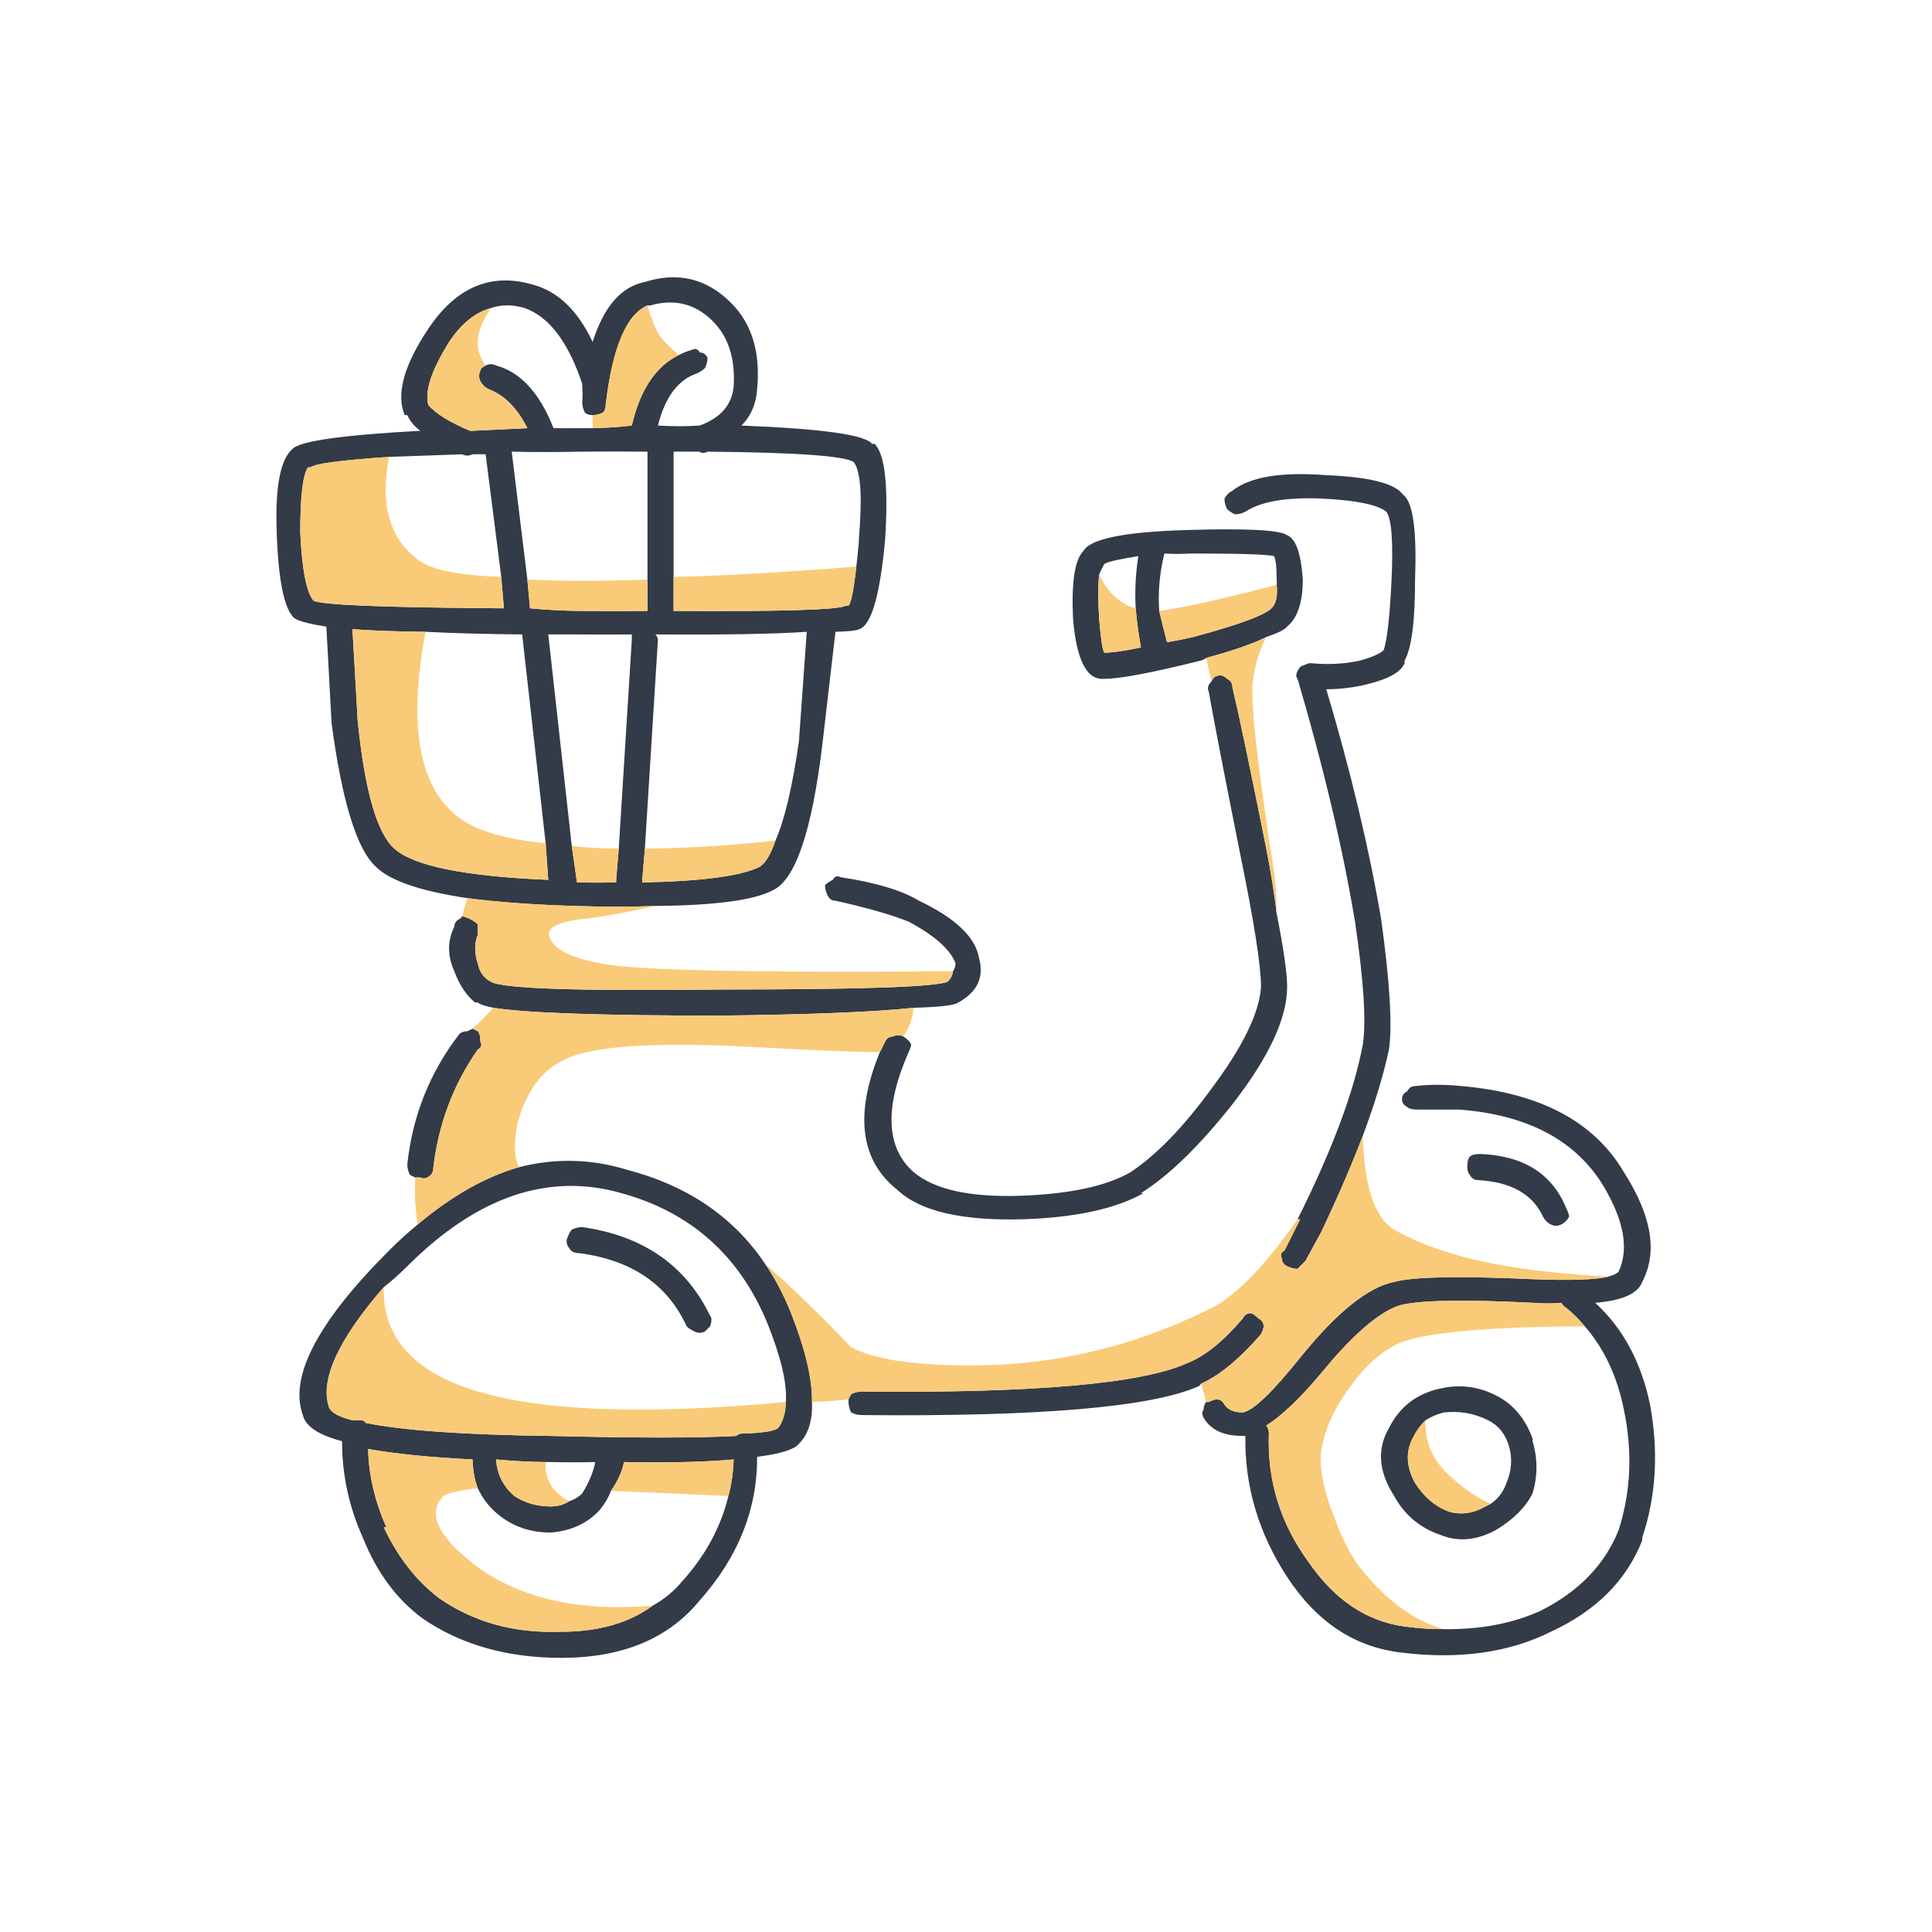
<svg xmlns="http://www.w3.org/2000/svg" version="1.1" xmlns:xlink="http://www.w3.org/1999/xlink" preserveAspectRatio="none" x="0px" y="0px" width="37px" height="37px" viewBox="0 0 37 37">
<defs>
<g id="Layer0_0_FILL">
<path fill="#333A48" stroke="none" d="
M 9.95 22.35
Q 8.983 22.623 8 23.45 7.722 23.678 7.45 23.95 5.4 26 5.8 27.1 5.877 27.425 6.55 27.6 6.55 28.562 6.95 29.45 7.35 30.45 8.1 31 9.2 31.75 10.75 31.75 12.5 31.75 13.4 30.65 14.506 29.406 14.5 27.9 15.172 27.814 15.3 27.65 15.571 27.379 15.55 26.85 15.562 26.193 15.15 25.15 14.944 24.629 14.65 24.2 13.743 22.854 12 22.4 10.982 22.09 9.95 22.35
M 7.35 24.65
Q 7.576 24.474 7.8 24.25 9.8 22.25 11.9 22.85 13.9 23.4 14.7 25.35 15.087 26.316 15.05 26.85 15.042 27.172 14.9 27.35 14.809 27.426 14.35 27.45 14.312 27.45 14.25 27.45 14.15 27.45 14.1 27.5 13.024 27.561 10.55 27.5 8.068 27.469 7 27.25 6.983 27.2 6.9 27.2 6.841 27.2 6.75 27.2 6.361 27.104 6.3 26.95 6.037 26.162 7.35 24.65
M 11.7 28.55
Q 11.895 28.279 11.95 28 13.254 28.024 14.05 27.95 14.038 28.327 13.95 28.65 13.729 29.556 13.05 30.3 12.82 30.573 12.5 30.75 11.819 31.25 10.75 31.25 9.4 31.3 8.4 30.6 7.75 30.1 7.35 29.25
L 7.4 29.25
Q 7.066 28.498 7.05 27.75 7.841 27.89 9.05 27.95 9.06 28.271 9.15 28.5 9.306 28.836 9.6 29.05 10 29.35 10.55 29.35 11.15 29.3 11.5 28.9 11.638 28.727 11.7 28.55
M 10.45 28
Q 10.516 28 10.55 28 11.006 28.01 11.4 28 11.344 28.29 11.15 28.6 11.044 28.706 10.9 28.75 10.752 28.85 10.55 28.85 10.15 28.85 9.85 28.65 9.529 28.375 9.5 27.95 9.961 27.994 10.45 28
M 11.15 23.5
Q 11.05 23.5 10.95 23.55 10.9 23.6 10.85 23.75 10.85 23.85 10.9 23.9 10.95 24 11.1 24 12.6 24.2 13.15 25.4 13.2 25.45 13.3 25.5 13.4 25.55 13.5 25.5 13.55 25.45 13.6 25.4 13.65 25.25 13.6 25.2 12.9 23.75 11.15 23.5
M 9.15 17.9
Q 9.15 17.8 9.15 17.7 9.1 17.65 9 17.6 8.926 17.563 8.85 17.55 8.826 17.587 8.8 17.6 8.7 17.65 8.7 17.75 8.5 18.15 8.7 18.6 8.85 19 9.1 19.2
L 9.15 19.2
Q 9.214 19.253 9.45 19.3 10.373 19.45 13.8 19.45 16.405 19.42 17.5 19.3 18.252 19.279 18.35 19.2 18.9 18.9 18.75 18.35 18.65 17.75 17.6 17.25 17.1 16.95 16.1 16.8 16 16.75 15.95 16.85 15.85 16.9 15.8 16.95 15.8 17.05 15.85 17.15 15.9 17.25 16 17.25 16.9 17.45 17.4 17.65 18.15 18.05 18.3 18.45 18.3 18.529 18.25 18.6 18.24 18.71 18.15 18.8 17.85 18.95 13.8 18.95 9.7 19 9.4 18.8 9.2 18.7 9.15 18.45 9.05 18.15 9.15 17.9
M 14 5.8
Q 13.3 5.1 12.35 5.4 11.668 5.536 11.35 6.55 10.921 5.64 10.2 5.45 9 5.1 8.2 6.3 7.5 7.35 7.75 7.95
L 7.8 7.95
Q 7.876 8.122 8.05 8.25 5.795 8.373 5.6 8.6 5.25 8.9 5.3 10.2
L 5.3 10.25
Q 5.35 11.5 5.6 11.8 5.664 11.912 6.25 12
L 6.35 13.85
Q 6.65 16.1 7.2 16.6 7.599 16.999 8.95 17.2 9.786 17.312 11 17.35 11.881 17.379 12.55 17.35 14.267 17.335 14.8 17.05 15.45 16.75 15.75 14.25
L 16 12.1
Q 16.385 12.089 16.45 12.05 16.8 11.95 16.95 10.35 17.05 8.8 16.75 8.5
L 16.7 8.5
Q 16.505 8.24 14.2 8.15 14.473 7.875 14.5 7.45 14.6 6.4 14 5.8
M 11.1 12.15
Q 11.637 12.155 12.1 12.15 12.1 12.195 12.1 12.25
L 11.85 16.25 11.8 16.85 11.8 16.9
Q 11.458 16.907 11.05 16.9
L 10.95 16.2 10.5 12.15
Q 10.803 12.15 11.1 12.15
M 12.6 12.25
Q 12.6 12.199 12.55 12.15 14.512 12.164 15.45 12.1
L 15.3 14.2
Q 15.113 15.506 14.85 16.1 14.72 16.487 14.55 16.6 14.021 16.865 12.3 16.9
L 12.3 16.85 12.35 16.25 12.6 12.25
M 8.15 12.1
Q 8.979 12.141 10 12.15
L 10.45 16.15 10.5 16.85
Q 8.094 16.749 7.55 16.25 7.05 15.8 6.85 13.8
L 6.75 12.05
Q 7.327 12.092 8.15 12.1
M 12.9 8.65
Q 13.16 8.647 13.4 8.65 13.45 8.7 13.55 8.65 16.101 8.672 16.35 8.85 16.55 9.1 16.45 10.3
L 16.45 10.35
Q 16.425 10.637 16.4 10.85 16.325 11.525 16.25 11.6
L 16.2 11.6
Q 16.001 11.719 12.9 11.7
L 12.9 11.05 12.9 8.65
M 11.1 8.65
Q 11.796 8.643 12.4 8.65
L 12.4 11.1 12.4 11.7
Q 11.798 11.707 11.1 11.7 10.621 11.695 10.15 11.65
L 10.1 11.1 9.8 8.65
Q 10.405 8.664 11.1 8.65
M 9.05 8.7
Q 9.173 8.696 9.3 8.7
L 9.6 11.05 9.65 11.65
Q 6.169 11.627 6 11.5 5.8 11.25 5.75 10.2 5.75 9.15 5.9 8.95
L 5.95 8.95
Q 6.054 8.846 7.45 8.75 8.03 8.73 8.85 8.7 8.95 8.75 9.05 8.7
M 12.4 5.85
L 12.45 5.85
Q 13.15 5.65 13.65 6.15 14.1 6.6 14.05 7.4 14.002 7.929 13.4 8.15 13.036 8.175 12.6 8.15 12.804 7.332 13.35 7.15 13.45 7.1 13.5 7.05 13.55 6.95 13.55 6.85 13.5 6.75 13.4 6.75 13.35 6.65 13.25 6.7 13.123 6.735 13 6.8 12.338 7.122 12.1 8.15 11.747 8.192 11.35 8.2 11.227 8.198 11.1 8.2 10.841 8.203 10.6 8.2 10.203 7.188 9.5 7 9.4 6.95 9.3 7 9.2 7.05 9.2 7.1 9.15 7.2 9.2 7.3 9.25 7.4 9.35 7.45 9.805 7.615 10.1 8.2 9.531 8.229 9.05 8.25
L 9 8.25
Q 8.395 7.994 8.2 7.75 8.1 7.35 8.6 6.55 8.951 6.023 9.4 5.9 9.698 5.796 10.05 5.9 10.75 6.15 11.15 7.35
L 11.15 7.4
Q 11.164 7.55 11.15 7.7 11.15 7.8 11.2 7.9 11.25 7.95 11.35 7.95 11.45 7.95 11.55 7.9 11.6 7.85 11.6 7.75 11.793 6.106 12.4 5.85
M 22.75 10.15
Q 20.95 10.2 20.75 10.55 20.5 10.8 20.55 11.85 20.65 13.05 21.15 13 21.6 13 23 12.65 23.062 12.631 23.1 12.6 23.883 12.387 24.25 12.2 24.585 12.087 24.65 12 24.95 11.75 24.95 11.1 24.9 10.35 24.65 10.25 24.45 10.1 22.75 10.15
M 21.05 11.85
Q 21.016 11.312 21.05 11 21.101 10.882 21.15 10.8 21.241 10.739 21.8 10.65 21.721 11.169 21.75 11.65 21.784 12.038 21.85 12.4 21.374 12.5 21.15 12.5 21.1 12.45 21.05 11.85
M 22.35 12.3
Q 22.269 11.991 22.2 11.7 22.163 11.143 22.3 10.6 22.541 10.617 22.8 10.6 24.2 10.6 24.4 10.65 24.45 10.75 24.45 11.1 24.456 11.146 24.45 11.2 24.483 11.517 24.35 11.65 24.15 11.85 22.85 12.2 22.6 12.258 22.35 12.3
M 16.5 26.65
Q 16.4 26.65 16.3 26.7 16.257 26.786 16.25 26.8
L 16.25 26.85
Q 16.25 26.95 16.3 27.05 16.4 27.1 16.5 27.1 21.6 27.15 22.95 26.55 22.978 26.538 23 26.5 23.533 26.262 24.15 25.55 24.2 25.45 24.2 25.4 24.2 25.3 24.1 25.25 24 25.15 23.95 25.15 23.85 25.15 23.8 25.25 23.25 25.9 22.75 26.1 21.45 26.7 16.5 26.65
M 9.15 20.1
Q 9.25 20.05 9.2 19.95 9.2 19.8 9.15 19.75 9.118 19.734 9.05 19.7 9.018 19.716 8.95 19.75 8.85 19.75 8.8 19.8 7.95 20.9 7.8 22.3 7.8 22.4 7.85 22.5 7.901 22.526 7.95 22.55 8.001 22.55 8.05 22.55 8.15 22.6 8.25 22.5 8.3 22.45 8.3 22.35 8.45 21.1 9.15 20.1
M 23.3 12.95
Q 23.25 12.95 23.2 13.05 23.1 13.15 23.15 13.25 23.3 14.1 23.75 16.35 24.15 18.3 24.15 18.9 24.1 19.65 23.2 20.85 22.4 21.95 21.65 22.45 20.95 22.85 19.55 22.9 18.1 22.95 17.5 22.45 16.7 21.75 17.4 20.15 17.45 20.05 17.45 20 17.41 19.92 17.3 19.85
L 17.3 19.85
Q 17.2 19.8 17.1 19.85 17 19.85 16.95 19.95 16.901 20.057 16.85 20.15 16.113 21.949 17.2 22.8 17.85 23.4 19.6 23.35 21.1 23.3 21.9 22.85
L 21.85 22.85
Q 22.65 22.35 23.6 21.15 24.65 19.8 24.65 18.9 24.65 18.508 24.45 17.5 24.389 16.96 24.25 16.25 23.8 14 23.6 13.15 23.6 13.05 23.5 13 23.4 12.9 23.3 12.95
M 23.65 9.85
Q 23.75 9.85 23.85 9.8 24.3 9.5 25.35 9.55 26.3 9.6 26.55 9.8 26.7 10 26.65 11.1 26.6 12.15 26.5 12.45 26.4 12.55 26.05 12.65 25.6 12.75 25.1 12.7 25.05 12.7 24.95 12.75 24.9 12.75 24.85 12.85 24.8 12.95 24.85 13 25.6 15.55 25.95 17.65 26.2 19.35 26.1 20 25.85 21.35 24.85 23.35
L 24.9 23.35 24.6 23.95
Q 24.5 24 24.55 24.1 24.55 24.2 24.65 24.25 24.75 24.3 24.85 24.3 24.9 24.25 25 24.15
L 25.3 23.6
Q 25.78 22.591 26.1 21.75 26.444 20.827 26.6 20.1 26.7 19.4 26.45 17.6 26.1 15.55 25.4 13.2 25.8 13.2 26.2 13.1 26.8 12.95 26.9 12.7
L 26.9 12.65
Q 27.1 12.3 27.1 11.1 27.15 9.75 26.9 9.5
L 26.85 9.45
Q 26.6 9.15 25.4 9.1 24.1 9 23.6 9.4 23.5 9.45 23.45 9.55 23.45 9.65 23.5 9.75 23.55 9.8 23.65 9.85
M 26.95 21.2
Q 27 21.25 27.15 21.25 27.5 21.25 27.95 21.25 29.9 21.4 30.7 22.7 31.3 23.7 31 24.35 30.958 24.406 30.8 24.45 30.445 24.536 29.4 24.5 27.25 24.4 26.7 24.55 25.95 24.7 24.9 26 24.1 27 23.8 27.05 23.55 27.05 23.45 26.9 23.4 26.8 23.3 26.8 23.25 26.8 23.15 26.85
L 23.1 26.85
Q 23.05 26.909 23.05 27 23 27.05 23.05 27.15 23.25 27.5 23.8 27.5
L 23.85 27.5
Q 23.829 28.944 24.65 30.2 25.5 31.5 26.85 31.65 28.5 31.85 29.7 31.25 31 30.65 31.45 29.5
L 31.45 29.45
Q 31.85 28.25 31.6 26.9 31.348 25.682 30.55 24.95 31.327 24.887 31.45 24.55 31.9 23.7 31.1 22.45 30.25 21 28 20.8 27.5 20.75 27.1 20.8 27 20.8 26.95 20.9 26.85 20.95 26.85 21.05 26.85 21.15 26.95 21.2
M 31.1 27
Q 31.35 28.2 31 29.3 30.6 30.3 29.5 30.85 28.698 31.214 27.65 31.2 27.307 31.204 26.9 31.15 25.8 31 25.05 29.9 24.25 28.8 24.3 27.45 24.3 27.365 24.25 27.3 24.691 27.025 25.3 26.3 26.2 25.2 26.8 25 27.35 24.85 29.35 24.95 29.658 24.974 29.9 24.95 29.945 25.022 30 25.05 30.195 25.211 30.35 25.4 30.907 26.037 31.1 27
M 29.35 27.6
L 29.35 27.55
Q 29.15 27 28.7 26.75 28.15 26.45 27.55 26.6 26.9 26.75 26.6 27.35 26.25 27.95 26.7 28.65 27 29.2 27.6 29.4 28.1 29.6 28.65 29.3 29.15 29 29.35 28.6 29.5 28.1 29.35 27.6
M 28.5 27.2
Q 28.8 27.35 28.9 27.7 29 28.05 28.85 28.4 28.769 28.645 28.55 28.8 28.505 28.822 28.45 28.85 28.1 29.05 27.75 28.95 27.35 28.8 27.1 28.4 26.85 27.95 27.05 27.55 27.157 27.336 27.3 27.2 27.464 27.096 27.65 27.05 28.1 27 28.5 27.2
M 28.15 22.5
Q 28.2 22.6 28.3 22.6 29.25 22.65 29.55 23.3 29.6 23.4 29.7 23.45 29.8 23.5 29.9 23.45 30 23.4 30.05 23.3 30.05 23.25 30 23.15 29.6 22.15 28.35 22.1 28.2 22.1 28.15 22.15 28.1 22.2 28.1 22.35 28.1 22.45 28.15 22.5 Z"/>

<path fill="#F9CB78" stroke="none" d="
M 10.9 28.75
Q 10.419 28.494 10.45 28 9.961 27.994 9.5 27.95 9.529 28.375 9.85 28.65 10.15 28.85 10.55 28.85 10.752 28.85 10.9 28.75
M 10.75 31.25
Q 11.819 31.25 12.5 30.75 10.466 30.923 9.2 30.05 8.05 29.2 8.45 28.7 8.491 28.577 9.15 28.5 9.06 28.271 9.05 27.95 7.841 27.89 7.05 27.75 7.066 28.498 7.4 29.25
L 7.35 29.25
Q 7.75 30.1 8.4 30.6 9.4 31.3 10.75 31.25
M 11.95 28
Q 11.895 28.279 11.7 28.55
L 13.95 28.65
Q 14.038 28.327 14.05 27.95 13.254 28.024 11.95 28
M 14.1 27.5
Q 14.15 27.45 14.25 27.45 14.312 27.45 14.35 27.45 14.809 27.426 14.9 27.35 15.042 27.172 15.05 26.85 10.906 27.235 9 26.6 7.309 26.036 7.35 24.65 6.037 26.162 6.3 26.95 6.361 27.104 6.75 27.2 6.841 27.2 6.9 27.2 6.983 27.2 7 27.25 8.068 27.469 10.55 27.5 13.024 27.561 14.1 27.5
M 9.2 19.95
Q 9.25 20.05 9.15 20.1 8.45 21.1 8.3 22.35 8.3 22.45 8.25 22.5 8.15 22.6 8.05 22.55 8.001 22.55 7.95 22.55 7.927 23 8 23.45 8.983 22.623 9.95 22.35 9.804 22.161 9.9 21.55 10.15 20.6 10.8 20.3 11.55 19.9 14.4 20.05 16.253 20.151 16.85 20.15 16.901 20.057 16.95 19.95 17 19.85 17.1 19.85 17.2 19.8 17.3 19.85
L 17.3 19.85
Q 17.457 19.639 17.5 19.3 16.405 19.42 13.8 19.45 10.373 19.45 9.45 19.3 9.258 19.511 9.05 19.7 9.118 19.734 9.15 19.75 9.2 19.8 9.2 19.95
M 8.95 17.2
Q 8.886 17.395 8.85 17.55 8.926 17.563 9 17.6 9.1 17.65 9.15 17.7 9.15 17.8 9.15 17.9 9.05 18.15 9.15 18.45 9.2 18.7 9.4 18.8 9.7 19 13.8 18.95 17.85 18.95 18.15 18.8 18.24 18.71 18.25 18.6 12.44 18.648 11.5 18.45 10.7 18.3 10.55 18 10.35 17.7 11.15 17.6 11.663 17.549 12.55 17.35 11.881 17.379 11 17.35 9.786 17.312 8.95 17.2
M 9.35 7.45
Q 9.25 7.4 9.2 7.3 9.15 7.2 9.2 7.1 9.2 7.05 9.3 7 9.15 6.803 9.15 6.55 9.15 6.28 9.4 5.9 8.951 6.023 8.6 6.55 8.1 7.35 8.2 7.75 8.395 7.994 9 8.25
L 9.05 8.25
Q 9.531 8.229 10.1 8.2 9.805 7.615 9.35 7.45
M 11.35 7.95
L 11.35 8.2
Q 11.747 8.192 12.1 8.15 12.338 7.122 13 6.8 12.778 6.61 12.65 6.45 12.529 6.288 12.4 5.85 11.793 6.106 11.6 7.75 11.6 7.85 11.55 7.9 11.45 7.95 11.35 7.95
M 7.45 8.75
Q 6.054 8.846 5.95 8.95
L 5.9 8.95
Q 5.75 9.15 5.75 10.2 5.8 11.25 6 11.5 6.169 11.627 9.65 11.65
L 9.6 11.05
Q 8.41 11.002 8.05 10.75 7.181 10.155 7.45 8.75
M 10.15 11.65
Q 10.621 11.695 11.1 11.7 11.798 11.707 12.4 11.7
L 12.4 11.1
Q 11.051 11.146 10.1 11.1
L 10.15 11.65
M 12.9 11.05
L 12.9 11.7
Q 16.001 11.719 16.2 11.6
L 16.25 11.6
Q 16.325 11.525 16.4 10.85 14.42 11.01 12.9 11.05
M 8.15 12.1
Q 7.327 12.092 6.75 12.05
L 6.85 13.8
Q 7.05 15.8 7.55 16.25 8.094 16.749 10.5 16.85
L 10.45 16.15
Q 9.352 16.041 8.85 15.7 7.626 14.868 8.15 12.1
M 12.35 16.25
L 12.3 16.85 12.3 16.9
Q 14.021 16.865 14.55 16.6 14.72 16.487 14.85 16.1 13.449 16.247 12.35 16.25
M 11.8 16.85
L 11.85 16.25
Q 11.373 16.253 10.95 16.2
L 11.05 16.9
Q 11.458 16.907 11.8 16.9
L 11.8 16.85
M 25 24.15
Q 24.9 24.25 24.85 24.3 24.75 24.3 24.65 24.25 24.55 24.2 24.55 24.1 24.5 24 24.6 23.95
L 24.9 23.35 24.85 23.35
Q 23.853 24.777 23.1 25.1 20.95 26.15 18.6 26.15 16.95 26.15 16.3 25.8 15.429 24.89 14.65 24.2 14.944 24.629 15.15 25.15 15.562 26.193 15.55 26.85 15.919 26.837 16.25 26.8 16.257 26.786 16.3 26.7 16.4 26.65 16.5 26.65 21.45 26.7 22.75 26.1 23.25 25.9 23.8 25.25 23.85 25.15 23.95 25.15 24 25.15 24.1 25.25 24.2 25.3 24.2 25.4 24.2 25.45 24.15 25.55 23.533 26.262 23 26.5 23.071 26.721 23.1 26.85
L 23.15 26.85
Q 23.25 26.8 23.3 26.8 23.4 26.8 23.45 26.9 23.55 27.05 23.8 27.05 24.1 27 24.9 26 25.95 24.7 26.7 24.55 27.25 24.4 29.4 24.5 30.445 24.536 30.8 24.45 30.285 24.422 29.6 24.35 27.75 24.15 26.7 23.55 26.139 23.205 26.1 21.75 25.78 22.591 25.3 23.6
L 25 24.15
M 23.2 13.05
Q 23.25 12.95 23.3 12.95 23.4 12.9 23.5 13 23.6 13.05 23.6 13.15 23.8 14 24.25 16.25 24.389 16.96 24.45 17.5 24.454 17.095 24.4 16.7 23.9 13.5 24 13 24.056 12.579 24.25 12.2 23.883 12.387 23.1 12.6
L 23.2 13.05
M 22.2 11.7
Q 22.269 11.991 22.35 12.3 22.6 12.258 22.85 12.2 24.15 11.85 24.35 11.65 24.483 11.517 24.45 11.2 22.903 11.606 22.2 11.7
M 21.05 11
Q 21.016 11.312 21.05 11.85 21.1 12.45 21.15 12.5 21.374 12.5 21.85 12.4 21.784 12.038 21.75 11.65 21.297 11.526 21.05 11
M 29.9 24.95
Q 29.658 24.974 29.35 24.95 27.35 24.85 26.8 25 26.2 25.2 25.3 26.3 24.691 27.025 24.25 27.3 24.3 27.365 24.3 27.45 24.25 28.8 25.05 29.9 25.8 31 26.9 31.15 27.307 31.204 27.65 31.2 26.86 30.983 26.15 30.15 25.8 29.75 25.55 29.05 25.25 28.3 25.3 27.8 25.4 27.15 25.9 26.5 26.35 25.9 26.85 25.7 27.664 25.413 30.35 25.4 30.195 25.211 30 25.05 29.945 25.022 29.9 24.95
M 27.3 27.2
Q 27.157 27.336 27.05 27.55 26.85 27.95 27.1 28.4 27.35 28.8 27.75 28.95 28.1 29.05 28.45 28.85 28.505 28.822 28.55 28.8 28.193 28.656 27.75 28.25 27.278 27.821 27.3 27.2 Z"/>
</g>
</defs>

<g transform="matrix( 1, 0, 0, 1, 0,0) ">
<use xlink:href="#Layer0_0_FILL"/>
</g>
</svg>
